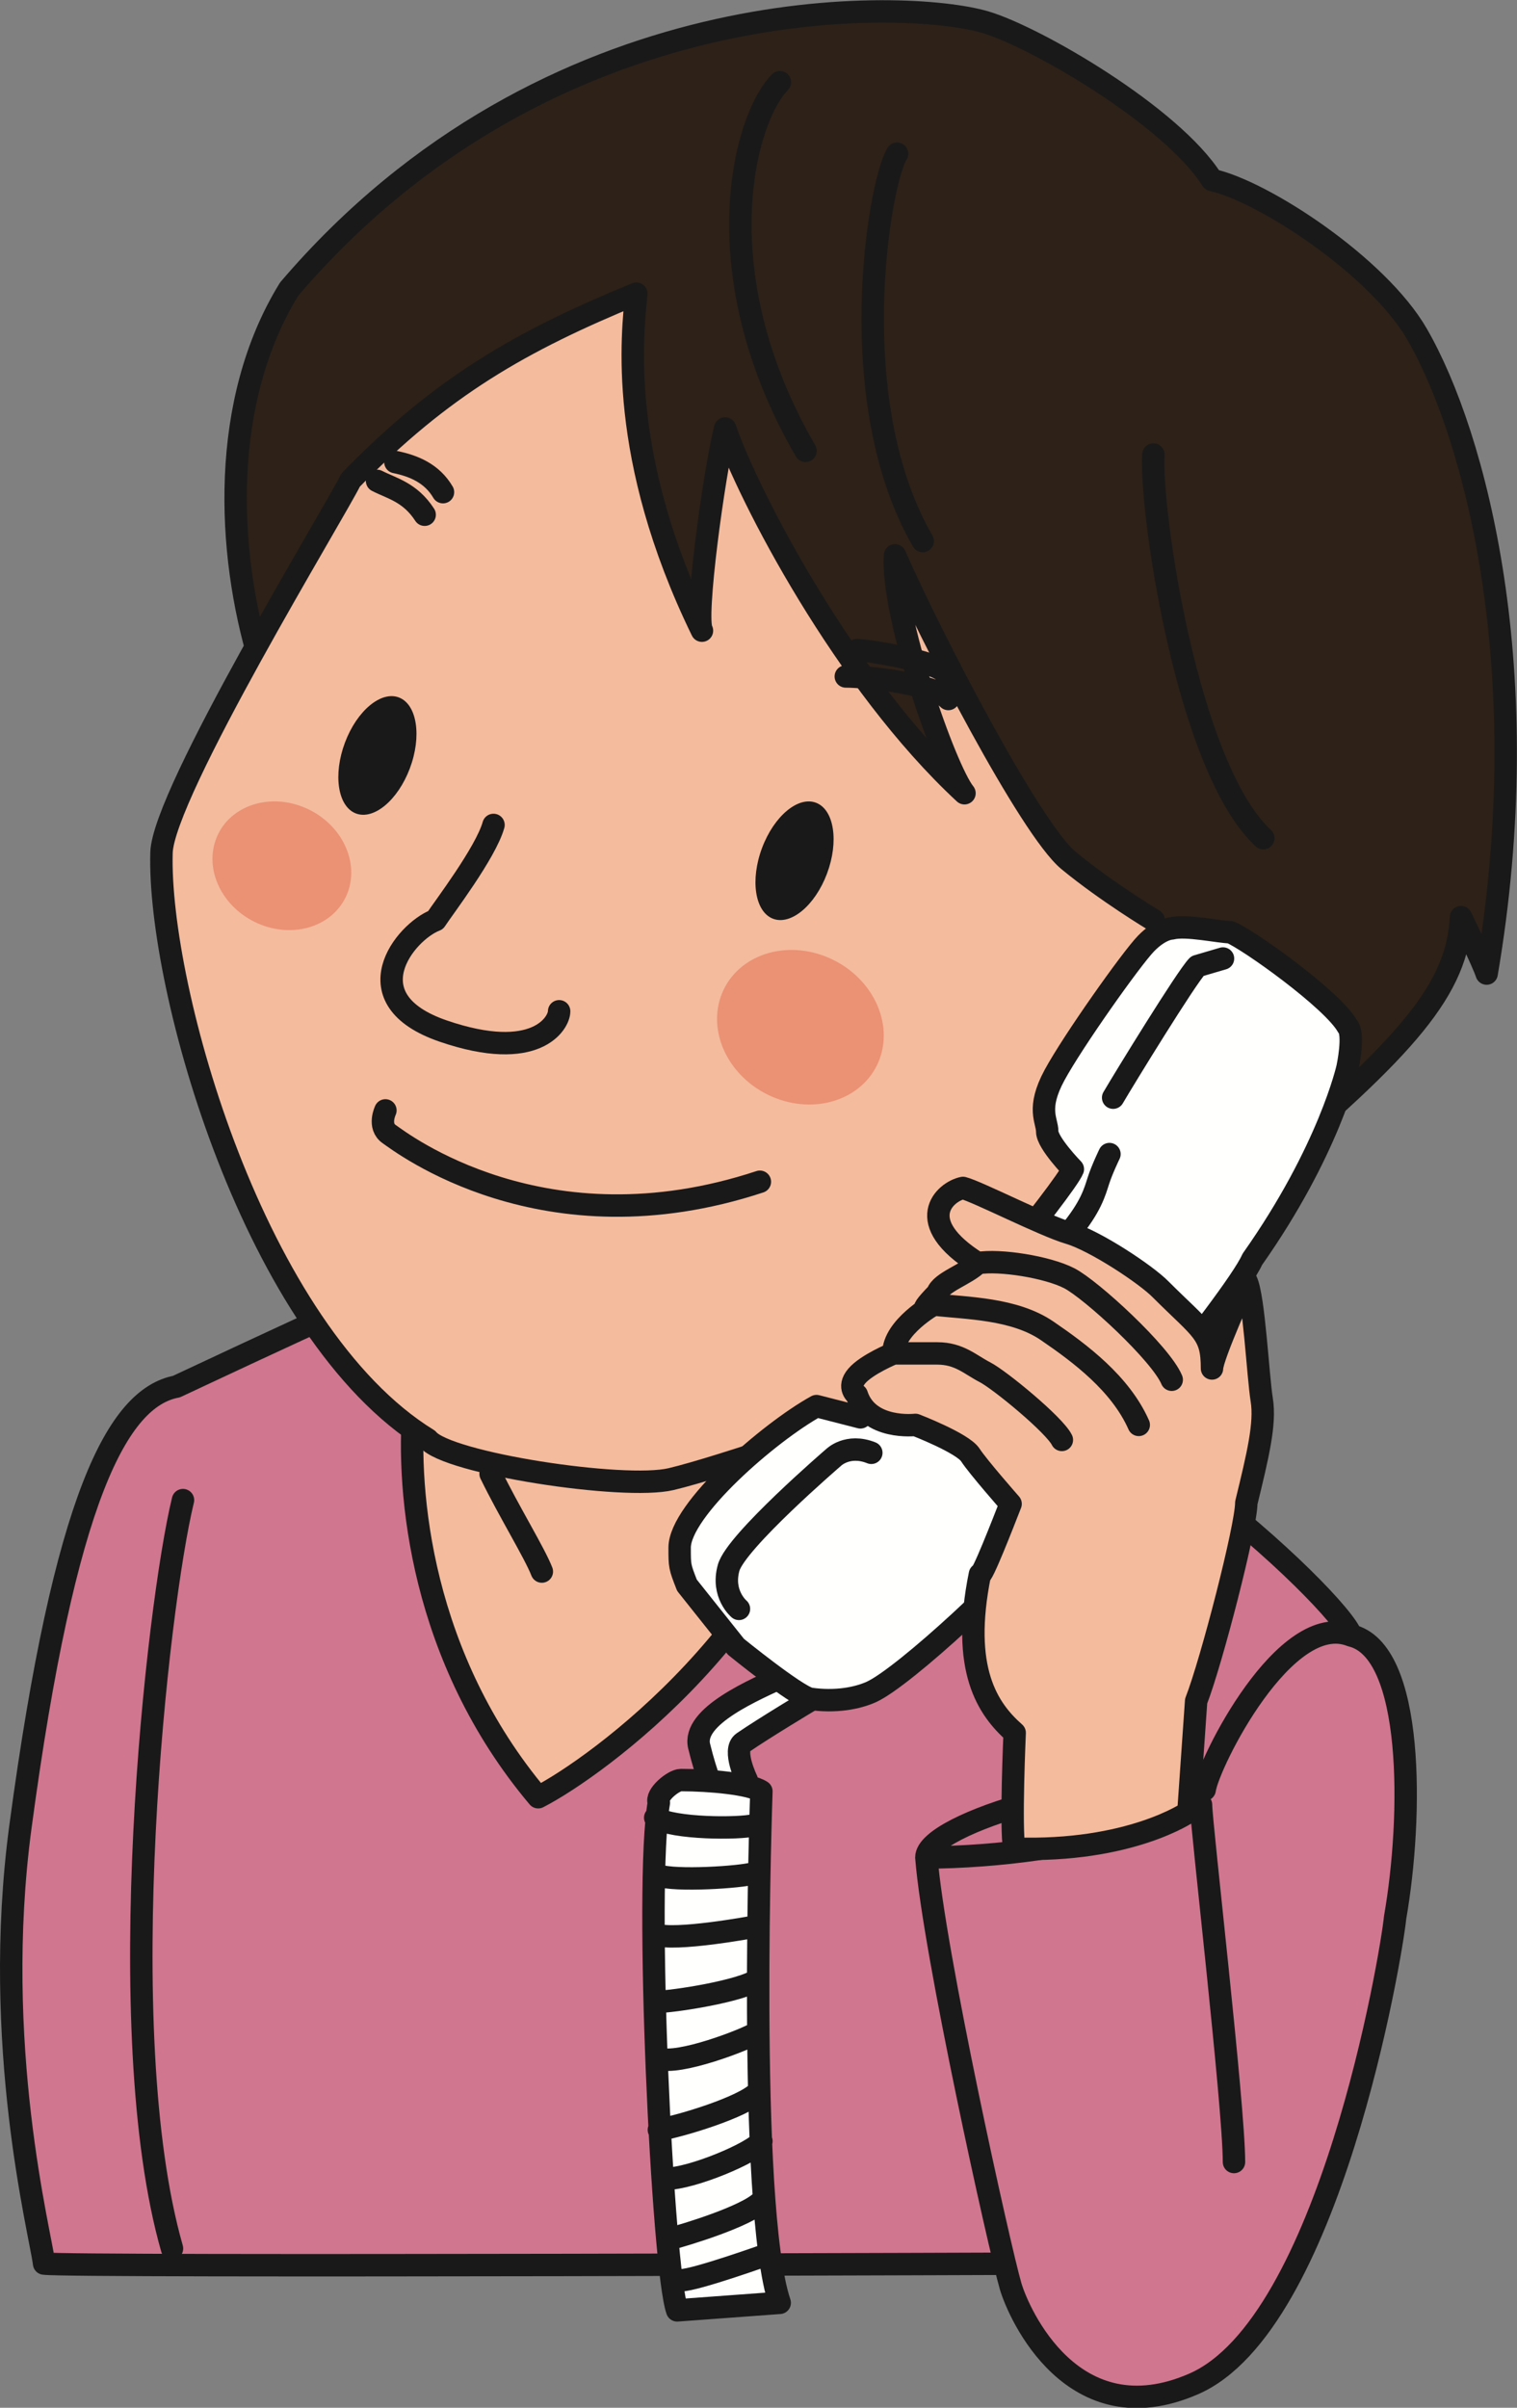 <?xml version="1.0" encoding="UTF-8"?>
<!DOCTYPE svg PUBLIC "-//W3C//DTD SVG 1.1//EN" "http://www.w3.org/Graphics/SVG/1.1/DTD/svg11.dtd">
<svg version="1.1" xmlns="http://www.w3.org/2000/svg" xmlns:xlink="http://www.w3.org/1999/xlink" x="0" y="0" width="101.53" height="161.052" viewBox="0, 0, 101.53, 161.052">
  <rect x="0" y="0" width="101.53" height="161.052" fill="#808080" stroke="none"/>
  <g id="Layer_1">
    <path d="M17.393,44.241 C15.187,36.946 14.697,26.883 19.354,19.336 C36.756,-1.04 60.775,-0.034 65.922,1.476 C69.295,2.465 78.421,7.765 81.117,12.041 C84.549,12.796 92.215,17.805 94.842,22.355 C98.764,29.147 102.931,44.996 99.499,65.121 C99.254,64.366 97.783,61.347 97.783,61.347 C97.539,66.127 94.352,69.9 83.813,78.705 C73.274,87.51 55.627,67.385 55.627,67.385 L17.393,44.241" fill="#2D2118" id="path833"/>
    <path d="M17.393,44.241 C15.187,36.946 14.697,26.883 19.354,19.336 C36.756,-1.04 60.775,-0.034 65.922,1.476 C69.295,2.465 78.421,7.765 81.117,12.041 C84.549,12.796 92.215,17.805 94.842,22.355 C98.764,29.147 102.931,44.996 99.499,65.121 C99.254,64.366 97.783,61.347 97.783,61.347 C97.539,66.127 94.352,69.9 83.813,78.705 C73.274,87.51 55.627,67.385 55.627,67.385 z" fill-opacity="0" stroke="#1A1919" stroke-width="1.5" stroke-linecap="round" stroke-linejoin="round" id="path835"/>
    <path d="M22.05,88.013 C20.824,88.516 11.81,92.747 11.81,92.747 C7.888,93.502 4.339,100.078 1.37,122.169 C-0.591,136.76 2.706,149.394 2.951,151.406 C4.422,151.658 71.314,151.406 71.314,151.406 C73.52,149.143 90.431,109.396 90.431,109.396 C89.696,107.131 73.03,91.031 57.344,88.013 L22.05,88.013" fill="#D0768F" id="path837"/>
    <path d="M22.05,88.013 C20.824,88.516 11.81,92.747 11.81,92.747 C7.888,93.502 4.339,100.078 1.37,122.169 C-0.591,136.76 2.706,149.394 2.951,151.406 C4.422,151.658 71.314,151.406 71.314,151.406 C73.52,149.143 90.431,109.396 90.431,109.396 C89.696,107.131 73.03,91.031 57.344,88.013 z" fill-opacity="0" stroke="#1A1919" stroke-width="1.5" stroke-linecap="round" stroke-linejoin="round" id="path839"/>
    <path d="M27.687,94.051 C27.196,99.836 28.177,110.904 36.02,120.213 C39.942,118.2 53.176,108.641 56.117,94.051 L27.687,94.051" fill="#F4BB9D" id="path841"/>
    <path d="M27.687,94.051 C27.196,99.836 28.177,110.904 36.02,120.213 C39.942,118.2 53.176,108.641 56.117,94.051 z" fill-opacity="0" stroke="#1A1919" stroke-width="1.5" stroke-linecap="round" stroke-linejoin="round" id="path843"/>
    <path d="M77.211,61.543 C77.211,61.543 74.111,59.687 71.527,57.566 C68.944,55.444 62.226,42.45 59.901,37.146 C59.642,41.124 63.259,51.466 64.551,53.058 C56.541,45.632 50.082,33.168 48.531,28.66 C47.756,31.842 46.466,41.389 46.981,42.185 C41.297,30.517 42.331,22.295 42.589,19.644 C34.838,22.825 29.562,25.855 23.469,32.107 C22.436,34.228 10.923,53.05 10.809,57.035 C10.551,66.052 17.009,89.123 28.636,96.283 C29.929,97.875 41.729,99.69 44.914,98.936 C48.274,98.141 57.317,94.957 57.317,94.957 C57.317,94.957 65.045,90.807 70.823,83.065 C75.473,76.836 78.374,66.933 78.666,65.288 C79.321,61.599 77.686,62.605 77.686,62.605" fill="#F4BB9D" id="path845"/>
    <path d="M77.211,61.543 C77.211,61.543 74.111,59.687 71.527,57.566 C68.944,55.444 62.226,42.45 59.901,37.146 C59.642,41.124 63.259,51.466 64.551,53.058 C56.541,45.632 50.082,33.168 48.531,28.66 C47.756,31.842 46.466,41.389 46.981,42.185 C41.297,30.517 42.331,22.295 42.589,19.644 C34.838,22.825 29.562,25.855 23.469,32.107 C22.436,34.228 10.923,53.05 10.809,57.035 C10.551,66.052 17.009,89.123 28.636,96.283 C29.929,97.875 41.729,99.69 44.914,98.936 C48.274,98.141 57.317,94.957 57.317,94.957 C57.317,94.957 65.045,90.807 70.823,83.065 C75.473,76.836 78.374,66.933 78.666,65.288 C79.321,61.599 77.686,62.605 77.686,62.605" fill-opacity="0" stroke="#1A1919" stroke-width="1.5" stroke-linecap="round" stroke-linejoin="round" id="path847"/>
    <path d="M27.432,51.391 C26.629,53.53 25.004,54.879 23.805,54.405 C22.604,53.93 22.283,51.811 23.087,49.671 C23.89,47.533 25.513,46.184 26.713,46.658 C27.913,47.133 28.236,49.251 27.432,51.391" fill="#1A1919" id="path849"/>
    <path d="M55.35,58.433 C54.547,60.572 52.922,61.921 51.722,61.447 C50.522,60.972 50.201,58.853 51.004,56.714 C51.808,54.575 53.432,53.226 54.631,53.701 C55.83,54.175 56.152,56.294 55.35,58.433" fill="#1A1919" id="path851"/>
    <path d="M26.462,30.908 C27.687,31.16 28.912,31.663 29.648,32.92 M25.236,32.166 C26.217,32.669 27.442,32.92 28.422,34.43 M57.344,43.486 C58.078,43.486 62.736,44.241 63.225,44.996 M56.608,45.247 C58.078,45.247 62.49,45.75 63.471,46.756" fill-opacity="0" stroke="#1A1919" stroke-width="1.5" stroke-linecap="round" stroke-linejoin="round" id="path853"/>
    <path d="M52.675,112.022 C50.469,113.029 46.302,114.79 46.793,116.803 C47.283,118.814 47.773,119.821 47.773,119.821 L49.979,119.066 C49.979,119.066 48.999,117.054 49.734,116.551 C51.175,115.564 54.146,113.783 54.146,113.783 L52.675,112.022" fill="#FFFFFE" id="path855"/>
    <path d="M52.675,112.022 C50.469,113.029 46.302,114.79 46.793,116.803 C47.283,118.814 47.773,119.821 47.773,119.821 L49.979,119.066 C49.979,119.066 48.999,117.054 49.734,116.551 C51.175,115.564 54.146,113.783 54.146,113.783 z" fill-opacity="0" stroke="#1A1919" stroke-width="1.5" stroke-linecap="round" stroke-linejoin="round" id="path857"/>
    <path d="M45.567,119.066 C47.528,119.066 50.224,119.318 50.959,119.821 C50.959,119.821 49.979,147.492 52.185,154.033 L45.322,154.537 C44.342,151.77 43.116,126.11 44.097,120.576 C43.852,120.072 45.077,119.066 45.567,119.066" fill="#FFFFFE" id="path859"/>
    <path d="M45.567,119.066 C47.528,119.066 50.224,119.318 50.959,119.821 C50.959,119.821 49.979,147.492 52.185,154.033 L45.322,154.537 C44.342,151.77 43.116,126.11 44.097,120.576 C43.852,120.072 45.077,119.066 45.567,119.066 z M43.852,121.582 C45.077,122.337 49.489,122.337 50.469,122.085 M43.852,125.355 C44.587,125.858 48.999,125.607 50.224,125.355 M43.852,129.381 C45.077,129.884 50.469,128.877 50.469,128.877 M43.852,133.908 C45.077,133.908 49.734,133.154 50.714,132.399 M44.097,137.682 C45.322,138.186 49.979,136.424 50.714,135.921 M44.097,142.462 C45.567,142.21 49.734,140.952 50.714,139.946 M44.587,145.732 C46.302,145.732 50.469,143.971 50.959,143.217 M44.832,149.757 C45.812,149.506 49.979,148.248 50.959,147.241 M45.567,152.523 C46.548,152.523 51.449,150.764 51.449,150.764 M32.834,98.578 C34.059,101.094 35.775,103.861 36.265,105.119 M12.246,100.34 C10.53,107.383 7.344,135.81 11.511,150.4" fill-opacity="0" stroke="#1A1919" stroke-width="1.5" stroke-linecap="round" stroke-linejoin="round" id="path861"/>
    <path d="M80.627,119.709 C80.872,117.949 86.02,107.635 90.431,109.396 C94.658,110.397 94.557,121.483 93.372,128.263 C93.127,130.778 88.973,155.502 79.892,159.456 C71.804,162.979 68.174,154.751 67.637,152.916 C66.902,150.4 62.49,130.527 62,124.238 C62,121.974 74.5,118.2 80.627,119.709" fill="#D0768F" id="path863"/>
    <path d="M80.627,119.709 C80.872,117.949 86.02,107.635 90.431,109.396 C94.658,110.397 94.557,121.483 93.372,128.263 C93.127,130.778 88.973,155.502 79.892,159.456 C71.804,162.979 68.174,154.751 67.637,152.916 C66.902,150.4 62.49,130.527 62,124.238 C62,121.974 74.5,118.2 80.627,119.709 z M82.588,144.614 C82.588,140.841 80.382,121.974 80.382,120.716 C80.382,120.716 73.764,123.986 62.736,124.238 M52.197,5.5 C49.745,8.016 47.05,18.33 53.912,30.153 M60.039,10.28 C58.814,12.292 56.364,26.883 61.755,36.191 M77.195,30.405 C76.951,33.927 79.402,51.285 84.549,56.064" fill-opacity="0" stroke="#1A1919" stroke-width="1.5" stroke-linecap="round" stroke-linejoin="round" id="path865"/>
    <path d="M23.22,59.823 C22.332,61.952 19.663,62.821 17.256,61.764 C14.85,60.707 13.62,58.124 14.508,55.996 C15.395,53.867 18.065,52.998 20.47,54.054 C22.877,55.112 24.107,57.694 23.22,59.823" fill="#EB9174" id="path867"/>
    <path d="M58.803,71.008 C57.735,73.565 54.528,74.609 51.638,73.339 C48.749,72.07 47.271,68.968 48.337,66.412 C49.402,63.855 52.61,62.811 55.498,64.08 C58.389,65.35 59.867,68.452 58.803,71.008" fill="#EB9174" id="path869"/>
    <path d="M33.029,55.179 C32.512,57.035 29.671,60.748 29.154,61.543 C27.087,62.339 23.469,66.848 29.671,68.969 C35.872,71.091 37.422,68.438 37.422,67.643 M25.795,74.273 C25.795,74.273 25.279,75.334 26.053,75.864 C26.828,76.394 36.388,83.82 50.857,79.046" fill-opacity="0" stroke="#1A1919" stroke-width="1.5" stroke-linecap="round" stroke-linejoin="round" id="path871"/>
    <path d="M45.977,106.034 L49.255,110.15 C49.255,110.15 53.223,113.375 54.203,113.627 C55.918,113.879 57.4,113.59 58.323,113.169 C60.53,112.162 68.127,105.119 69.843,102.604 C70.578,101.346 82.588,87.006 83.813,84.239 C88.96,76.944 90.186,71.41 90.186,71.41 C90.186,71.41 90.676,69.145 90.186,68.643 C89.205,66.881 83.569,62.856 82.343,62.353 C81.608,62.353 79.402,61.85 78.421,62.102 C78.421,62.102 77.686,62.102 76.705,63.108 C75.725,64.114 71.804,69.648 70.578,71.913 C69.353,74.177 70.088,74.932 70.088,75.686 C70.088,76.441 71.804,78.202 71.804,78.202 C71.314,79.459 62.245,90.528 61.02,91.535 L57.588,94.805 L54.647,94.051 C51.461,95.811 45.487,101.003 45.487,103.519 C45.487,104.776 45.487,104.776 45.977,106.034" fill="#FFFFFE" id="path873"/>
    <path d="M45.977,106.034 L49.255,110.15 C49.255,110.15 53.223,113.375 54.203,113.627 C55.918,113.879 57.4,113.59 58.323,113.169 C60.53,112.162 68.127,105.119 69.843,102.604 C70.578,101.346 82.588,87.006 83.813,84.239 C88.96,76.944 90.186,71.41 90.186,71.41 C90.186,71.41 90.676,69.145 90.186,68.643 C89.205,66.881 83.569,62.856 82.343,62.353 C81.608,62.353 79.402,61.85 78.421,62.102 C78.421,62.102 77.686,62.102 76.705,63.108 C75.725,64.114 71.804,69.648 70.578,71.913 C69.353,74.177 70.088,74.932 70.088,75.686 C70.088,76.441 71.804,78.202 71.804,78.202 C71.314,79.459 62.245,90.528 61.02,91.535 L57.588,94.805 L54.647,94.051 C51.461,95.811 45.487,101.003 45.487,103.519 C45.487,104.776 45.487,104.776 45.977,106.034 z M74.5,73.422 C75.235,72.164 79.402,65.372 80.137,64.618 L81.853,64.114 M74.254,77.195 C74.254,77.195 73.764,78.202 73.52,78.957 C73.274,79.711 73.03,80.717 71.559,82.479 M58.316,97.176 C56.734,96.543 55.784,97.492 55.784,97.492 C55.784,97.492 49.255,103.106 48.765,104.867 C48.275,106.629 49.457,107.616 49.457,107.616" fill-opacity="0" stroke="#1A1919" stroke-width="1.5" stroke-linecap="round" stroke-linejoin="round" id="path875"/>
    <path d="M57.344,93.295 C58.119,95.682 61.265,95.309 61.265,95.309 C61.265,95.309 64.425,96.524 64.942,97.32 C65.457,98.116 67.637,100.591 67.637,100.591 C67.12,101.917 65.676,105.622 65.584,105.301 C64.293,111.665 66.102,114.316 67.91,115.908 C67.91,115.908 67.623,122.324 67.883,123.65 C75.633,123.916 79.537,121.212 79.537,121.212 L80.054,113.787 C81.088,111.135 83.412,102.118 83.412,100.527 C84.187,97.345 84.703,95.223 84.446,93.632 C84.189,92.041 83.93,86.736 83.412,85.676 C83.412,85.676 81.117,90.739 81.117,91.535 C81.117,89.147 80.459,89.018 77.686,86.252 C76.705,85.246 73.274,82.981 71.559,82.479 C69.843,81.975 65.432,79.711 64.451,79.459 C63.225,79.711 61.02,81.724 65.432,84.49 C64.695,85.246 62.981,85.748 62.736,86.504 C61.02,88.264 62.49,87.258 62.49,87.258 C62.49,87.258 59.794,88.768 59.794,90.528 C59.794,90.528 58.012,91.259 57.344,92.037 C56.675,92.816 57.344,93.295 57.344,93.295" fill="#F4BB9D" id="path877"/>
    <path d="M57.344,93.295 C58.119,95.682 61.265,95.309 61.265,95.309 C61.265,95.309 64.425,96.524 64.942,97.32 C65.457,98.116 67.637,100.591 67.637,100.591 C67.12,101.917 65.676,105.622 65.584,105.301 C64.293,111.665 66.102,114.316 67.91,115.908 C67.91,115.908 67.623,122.324 67.883,123.65 C75.633,123.916 79.537,121.212 79.537,121.212 L80.054,113.787 C81.088,111.135 83.412,102.118 83.412,100.527 C84.187,97.345 84.703,95.223 84.446,93.632 C84.189,92.041 83.93,86.736 83.412,85.676 C83.412,85.676 81.117,90.739 81.117,91.535 C81.117,89.147 80.459,89.018 77.686,86.252 C76.705,85.246 73.274,82.981 71.559,82.479 C69.843,81.975 65.432,79.711 64.451,79.459 C63.225,79.711 61.02,81.724 65.432,84.49 C64.695,85.246 62.981,85.748 62.736,86.504 C61.02,88.264 62.49,87.258 62.49,87.258 C62.49,87.258 59.794,88.768 59.794,90.528 C59.794,90.528 58.012,91.259 57.344,92.037 C56.675,92.816 57.344,93.295 57.344,93.295 z M59.794,90.528 C60.039,90.528 61.265,90.528 62.736,90.528 C64.205,90.528 64.942,91.283 65.922,91.786 C66.902,92.289 70.578,95.309 71.069,96.314 M62.49,87.258 C64.695,87.51 67.883,87.51 70.088,89.02 C72.294,90.528 74.99,92.541 76.215,95.309 M65.432,84.49 C66.902,84.239 70.088,84.742 71.559,85.497 C73.03,86.252 77.686,90.528 78.421,92.289" fill-opacity="0" stroke="#1A1919" stroke-width="1.5" stroke-linecap="round" stroke-linejoin="round" id="path879"/>
  </g>
</svg>

